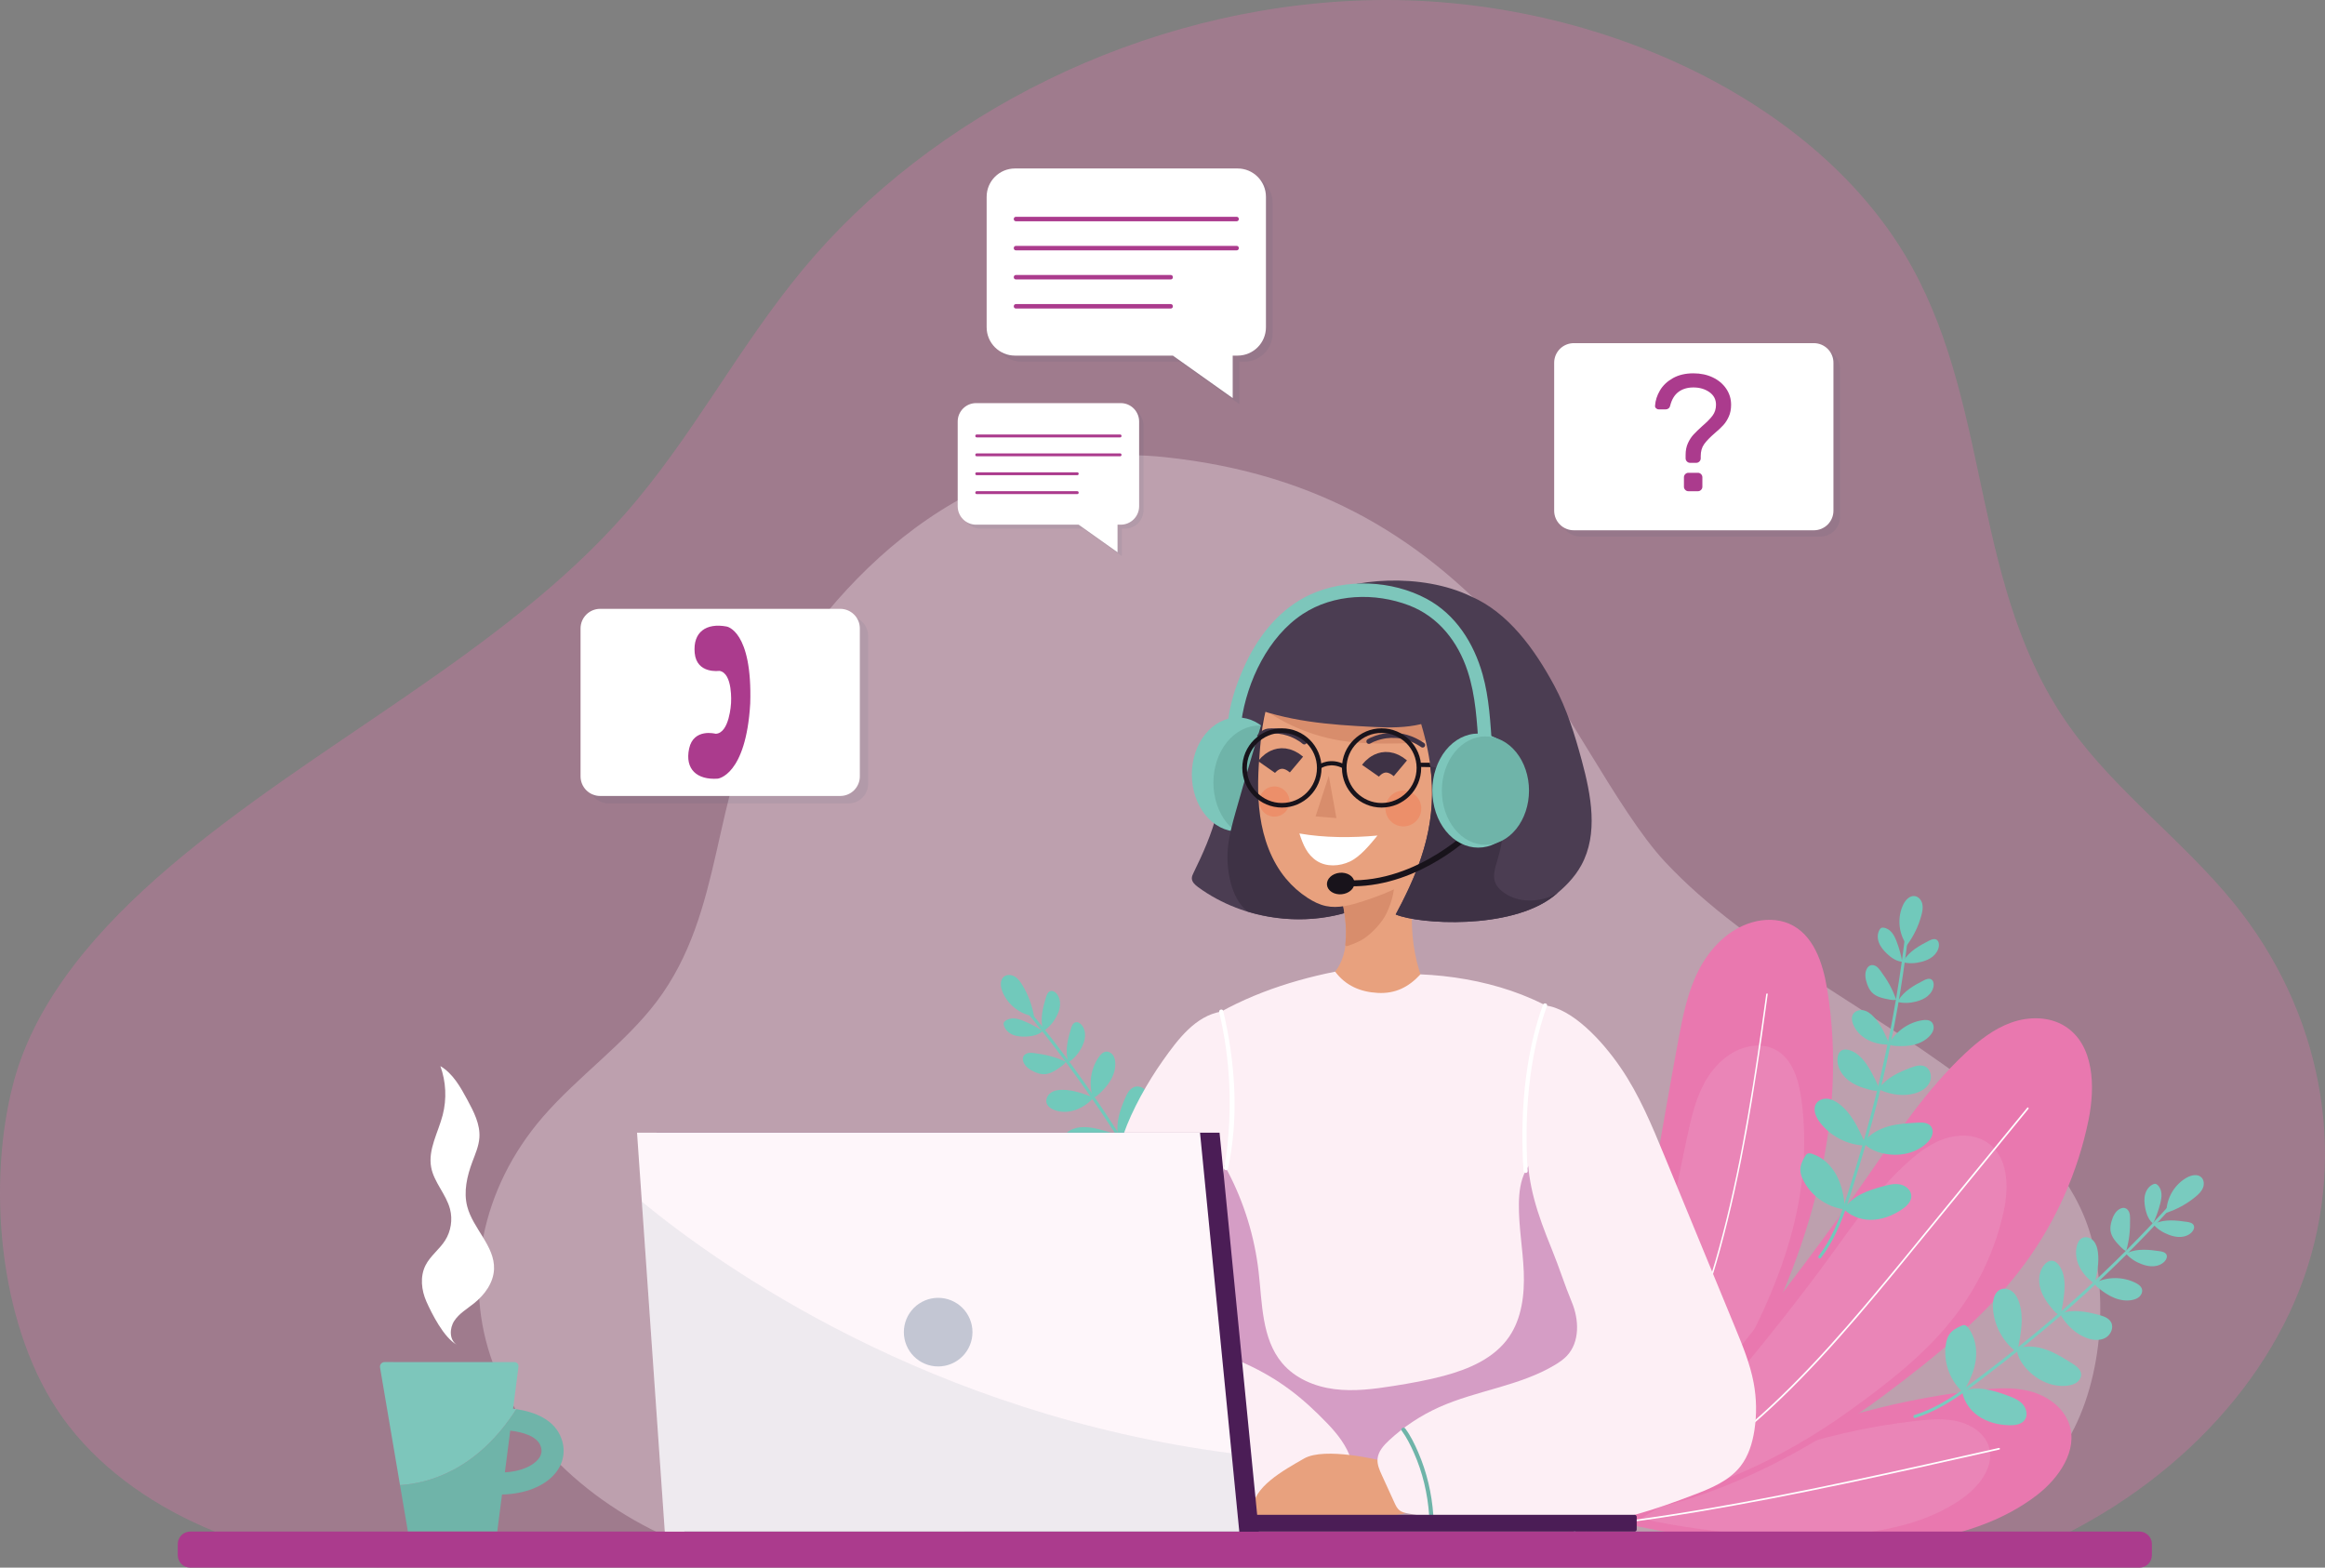 <?xml version="1.0" encoding="utf-8"?>
<!-- Generator: Adobe Illustrator 17.0.0, SVG Export Plug-In . SVG Version: 6.00 Build 0)  -->
<!DOCTYPE svg PUBLIC "-//W3C//DTD SVG 1.1//EN" "http://www.w3.org/Graphics/SVG/1.1/DTD/svg11.dtd">
<svg version="1.1" id="Layer_1" xmlns="http://www.w3.org/2000/svg" xmlns:xlink="http://www.w3.org/1999/xlink" x="0px" y="0px"
	 width="565.136px" height="381.039px" viewBox="0 0 565.136 381.039" enable-background="new 0 0 565.136 381.039"
	 xml:space="preserve">
<rect x="0" y="0" width="565.136" height="381.039" fill="#808080" stroke="none"/>
<g>
	<path opacity="0.31" fill="#E771AC" d="M92.83,381.039c-32.107-1.474-63.626-15.102-79.035-38.527
		C-0.454,320.848-3.103,287.289,3.272,263.18c5.353-20.242,20.644-37.758,38.085-52.589c35.234-29.966,80.635-51.701,110.415-85.499
		c16.549-18.784,27.564-40.554,43.478-59.713C226.194,28.125,277.435,1.691,331.92,0.073c54.484-1.619,110.267,23.814,132.905,64.98
		c19.475,35.411,14.398,78.329,38.375,111.781c11.021,15.377,27.452,27.592,39.557,42.396c21.54,26.344,28.048,60.781,17.262,91.335
		c-10.786,30.552-38.656,56.629-73.919,69.16"/>
	<path opacity="0.31" fill="#FEF3F8" d="M445.771,378.106c22.393-0.971,44.376-9.953,55.122-25.391
		c9.939-14.279,11.786-36.395,7.34-52.284c-3.733-13.341-14.398-24.885-26.562-34.66c-24.575-19.749-56.238-34.074-77.008-56.348
		c-11.544-12.379-25.354-40.974-36.454-53.601c-21.581-24.553-47.206-40.677-85.007-44.698
		c-48.737-5.185-81.09,31.598-96.878,58.727c-13.583,23.339-10.042,51.624-26.765,73.672c-7.686,10.134-19.147,18.184-27.588,27.941
		c-15.024,17.363-19.564,40.059-12.041,60.194c7.522,20.136,26.961,37.323,51.555,45.58"/>
	<path fill="#6FB4A9" d="M130.839,354.678c-1.294,1.596-4.175,2.991-8.12,3.204l1.307-10.149c3.226,0.392,6.568,1.417,7.397,3.785
		C131.825,352.663,131.635,353.697,130.839,354.678z M136.49,349.74c-1.663-4.741-6.588-6.56-10.993-7.228
		c-9.636,15.068-21.673,18.073-28.265,18.469l1.917,11.292h21.715l1.161-9.014c5.503-0.099,10.376-1.983,12.984-5.203
		C136.988,355.616,137.514,352.663,136.49,349.74z"/>
	<path fill="#7DC6BB" d="M125.497,342.513c-0.261-0.04-0.527-0.09-0.783-0.122l1.313-10.184c0.076-0.602-0.391-1.135-0.998-1.135
		H93.482c-0.695,0-1.222,0.624-1.107,1.31l4.857,28.6C103.824,360.586,115.862,357.581,125.497,342.513z"/>
	<path fill="#FFFFFF" d="M111.02,326.842c-3.137-1.667-6.13-7.677-7.365-10.455s-1.595-6.107-0.225-8.823
		c1.157-2.294,3.373-3.874,4.754-6.04c1.424-2.236,1.872-5.07,1.204-7.635c-0.939-3.615-3.906-6.496-4.586-10.17
		c-0.797-4.308,1.707-8.448,2.805-12.691c1.011-3.902,0.811-8.106-0.563-11.895c3.06,1.817,4.89,5.1,6.578,8.233
		c1.542,2.86,3.13,5.919,2.906,9.159c-0.14,2.04-0.991,3.949-1.706,5.862c-1.296,3.464-2.18,7.265-1.257,10.846
		c1.396,5.414,6.73,9.647,6.52,15.234c-0.124,3.311-2.269,6.249-4.855,8.318c-1.685,1.349-3.632,2.475-4.814,4.28
		C109.233,322.871,109.191,325.694,111.02,326.842"/>
	<path fill="#4B3D52" d="M303.861,163.08c-2.511,5.826-4.436,11.457-5.37,17.246c-0.934,5.788-1.257,11.688-2.696,17.371
		c-1.272,5.024-3.394,9.787-5.676,14.44c-0.207,0.424-0.421,0.868-0.42,1.34c0.003,0.922,0.798,1.623,1.542,2.168
		c11.313,8.271,27.003,10.139,39.942,4.755"/>
	<path fill="#7DC6BB" d="M300.849,174.391c0.732,0,1.457,0.089,2.175,0.266c0.718,0.178,1.415,0.441,2.092,0.789
		s1.319,0.775,1.928,1.281c0.609,0.506,1.172,1.081,1.69,1.724c0.518,0.644,0.98,1.344,1.387,2.101
		c0.407,0.757,0.75,1.556,1.03,2.397c0.28,0.841,0.492,1.708,0.635,2.601c0.143,0.893,0.214,1.794,0.214,2.705
		s-0.071,1.812-0.214,2.705c-0.143,0.893-0.354,1.76-0.635,2.601c-0.28,0.841-0.624,1.64-1.03,2.397s-0.869,1.457-1.387,2.101
		c-0.518,0.644-1.081,1.218-1.69,1.724c-0.609,0.506-1.251,0.933-1.928,1.281c-0.676,0.348-1.374,0.611-2.092,0.789
		c-0.718,0.177-1.443,0.266-2.175,0.266c-0.732,0-1.457-0.089-2.175-0.266c-0.718-0.178-1.415-0.441-2.092-0.789
		c-0.676-0.348-1.319-0.776-1.928-1.281c-0.609-0.506-1.172-1.081-1.69-1.724c-0.518-0.644-0.98-1.344-1.387-2.101
		c-0.407-0.757-0.75-1.556-1.03-2.397c-0.28-0.841-0.492-1.708-0.635-2.601s-0.214-1.794-0.214-2.705s0.071-1.812,0.214-2.705
		s0.354-1.76,0.635-2.601c0.28-0.841,0.624-1.64,1.03-2.397c0.407-0.757,0.869-1.457,1.387-2.101
		c0.518-0.644,1.081-1.218,1.69-1.724c0.609-0.506,1.251-0.933,1.928-1.281s1.374-0.611,2.092-0.789
		C299.392,174.479,300.117,174.391,300.849,174.391z"/>
	<path fill="#6FB4A9" d="M306.095,176.353c0.732,0,1.457,0.089,2.175,0.266c0.718,0.178,1.415,0.441,2.092,0.789
		s1.319,0.775,1.928,1.281c0.609,0.506,1.172,1.081,1.69,1.724c0.518,0.644,0.98,1.344,1.387,2.101
		c0.407,0.757,0.75,1.556,1.03,2.397c0.28,0.841,0.492,1.708,0.635,2.601c0.143,0.893,0.214,1.794,0.214,2.705
		s-0.071,1.812-0.214,2.705c-0.143,0.893-0.354,1.76-0.635,2.601c-0.28,0.841-0.624,1.64-1.03,2.397s-0.869,1.457-1.387,2.101
		c-0.518,0.644-1.081,1.218-1.69,1.724c-0.609,0.506-1.251,0.933-1.928,1.281c-0.676,0.348-1.374,0.611-2.092,0.789
		c-0.718,0.177-1.443,0.266-2.175,0.266c-0.732,0-1.457-0.089-2.175-0.266c-0.718-0.178-1.415-0.441-2.092-0.789
		c-0.676-0.348-1.319-0.776-1.928-1.281c-0.609-0.506-1.172-1.081-1.69-1.724c-0.518-0.644-0.98-1.344-1.387-2.101
		c-0.407-0.757-0.75-1.556-1.03-2.397c-0.28-0.841-0.492-1.708-0.635-2.601s-0.214-1.794-0.214-2.705s0.071-1.812,0.214-2.705
		s0.354-1.76,0.635-2.601c0.28-0.841,0.624-1.64,1.03-2.397c0.407-0.757,0.869-1.457,1.387-2.101
		c0.518-0.644,1.081-1.218,1.69-1.724c0.609-0.506,1.251-0.933,1.928-1.281s1.374-0.611,2.092-0.789
		C304.638,176.442,305.363,176.353,306.095,176.353z"/>
	<path fill="#3E3245" d="M331.183,220.445l-23.268-48.812c-2.574,8.576-5.149,17.153-7.581,25.772
		c-0.808,2.867-1.606,5.758-1.873,8.725c-0.232,2.596-0.054,5.228,0.528,7.769c0.567,2.475,1.553,4.918,3.288,6.77
		c0.313,0.334,0.673,0.616,1.022,0.909C312.386,224.335,322.405,224.097,331.183,220.445z"/>
	<path fill="#E8A17E" d="M326.293,218.765c1.051,5.925,1.922,12.65-1.756,17.414c-0.807,1.044-1.856,2.063-1.913,3.382
		c-0.077,1.728,1.574,2.998,3.122,3.772c5.98,2.992,13.215,3.366,19.472,1.008c0.519-0.195,1.052-0.424,1.401-0.855
		c0.787-0.973,0.282-2.404-0.202-3.56c-4.441-10.599-4.315-23.026,0.342-33.534"/>
	<path fill="#D88D6C" d="M325.766,217.039c1.027,4.163,1.703,8.167,1.249,12.431c-0.015,0.145-0.025,0.311,0.075,0.417
		c0.134,0.145,0.37,0.088,0.555,0.021c1.365-0.494,2.748-0.994,3.948-1.813c2.02-1.378,4.399-3.913,5.441-6.126
		c1.438-3.06,2.143-6.054,1.883-9.426"/>
	<path fill="#E8A17E" d="M312.064,163.885c-4.223,4.716-5.209,11.432-5.765,17.739c-0.491,5.556-0.79,11.175-0.003,16.697
		c0.788,5.523,2.728,10.989,6.3,15.273c1.506,1.806,3.284,3.383,5.259,4.661c1.36,0.88,2.831,1.625,4.415,1.966
		c3.012,0.646,6.124-0.217,9.053-1.167c6.676-2.164,13.549-5.089,17.669-10.769c5.369-7.403,8.92-26.877,10.314-35.915"/>
	<path fill="#D88D6C" d="M303.651,169.629c6.24,5.398,13.991,9.03,22.132,10.372c4.719,0.777,9.529,0.798,14.311,0.697
		c1.791-0.039,3.599-0.096,5.338-0.52c2.412-0.59,4.708-1.955,6.028-4.06c1.318-2.104,1.495-4.988,0.096-7.04"/>
	<path fill="#4B3D52" d="M357.528,144.951c-11.901-5.754-29.131-4.562-37.791,0.393s-12.247,9.393-16.768,19.719
		c-0.27,0.617-1.833,4.416-1.596,5.047c0.235,0.626,0.537,0.973,1.161,1.211c10.695,4.082,20.1,4.819,31.534,5.384
		c3.808,0.188,7.671,0.196,11.377-0.704c5.243,17.566,2.511,30.156-6.221,46.274c5.684,2.397,27.787,3.776,38.304-4.372
		c2.713-2.101,5.191-4.587,6.84-7.597c4.181-7.634,2.386-17.046,0.113-25.448c-1.692-6.254-3.61-12.501-6.683-18.205
		C373.079,157.894,366.665,148.895,357.528,144.951"/>
	<path fill="#FFFFFF" d="M315.844,202.589c0.868,2.682,1.866,5.156,4.24,6.676c2.354,1.507,5.501,1.332,8.031,0.146
		s4.939-4.157,6.71-6.32C328.68,203.665,321.921,203.659,315.844,202.589"/>
	<path fill="#3E3245" d="M365.187,216.706c-0.722-0.573-1.374-1.272-1.72-2.126c-0.673-1.661-0.088-3.533,0.428-5.25
		c0.875-2.907,1.546-5.917,1.441-8.95c-0.107-3.035-1.053-6.118-3.084-8.373c-2.942-3.266-7.565-4.302-11.876-5.166
		c-0.905-0.181-1.81-0.362-2.716-0.544c1.612,12.592-1.46,23.194-8.387,35.981c5.684,2.397,27.787,3.776,38.304-4.372
		c0.385-0.297,0.751-0.621,1.124-0.936c-0.645,0.364-1.29,0.733-1.986,1.003C372.944,219.442,368.357,219.221,365.187,216.706z"/>
	<path fill="#18131B" d="M326.418,186.746c-2.963-1.571-5.236-0.063-5.264-0.046l-0.571-0.841c0.113-0.075,2.811-1.866,6.311-0.01
		L326.418,186.746z"/>
	<polygon fill="#18131B" points="347.705,186.463 345.047,186.417 345.047,185.401 347.565,185.401 	"/>
	<polyline fill="#D88D6C" points="322.992,188.58 319.773,198.442 324.841,198.853 	"/>
	<path fill="#3E3245" d="M333.045,180.735c0.203-0.127,0.423-0.234,0.64-0.335c0.131-0.061,0.263-0.12,0.395-0.177l-0.145,0.063
		c0.331-0.14,0.669-0.264,1.011-0.374c0.424-0.135,0.854-0.247,1.289-0.336c0.281-0.057,0.563-0.104,0.847-0.143l-0.163,0.022
		c0.813-0.109,1.636-0.136,2.455-0.078c0.253,0.017,0.506,0.043,0.758,0.076l-0.163-0.021c0.83,0.113,1.646,0.312,2.435,0.59
		c0.243,0.086,0.482,0.179,0.72,0.28l-0.146-0.061c0.884,0.375,1.727,0.845,2.519,1.389c0.125,0.086,0.328,0.1,0.47,0.061
		c0.14-0.039,0.293-0.147,0.364-0.28c0.074-0.142,0.111-0.313,0.061-0.47c-0.051-0.157-0.143-0.271-0.281-0.364
		c-1.245-0.854-2.62-1.529-4.07-1.951c-1.183-0.342-2.426-0.513-3.658-0.498c-1.011,0.013-2.027,0.147-3.009,0.395
		c-0.724,0.181-1.429,0.431-2.112,0.735c-0.28,0.125-0.562,0.257-0.823,0.419l-0.011,0.006c-0.132,0.083-0.238,0.213-0.279,0.364
		c-0.04,0.146-0.022,0.341,0.061,0.47c0.083,0.131,0.209,0.245,0.364,0.281C332.732,180.832,332.905,180.822,333.045,180.735z"/>
	<path fill="#3E3245" d="M316.642,180.808c-0.178-0.163-0.374-0.307-0.569-0.446c-0.117-0.085-0.236-0.167-0.357-0.246l0.132,0.088
		c-0.3-0.198-0.609-0.381-0.926-0.551c-0.392-0.21-0.794-0.399-1.207-0.566c-0.264-0.107-0.534-0.206-0.805-0.295l0.156,0.05
		c-0.78-0.254-1.585-0.431-2.4-0.524c-0.253-0.028-0.506-0.049-0.761-0.061l0.164,0.008c-0.836-0.04-1.675,0.007-2.501,0.138
		c-0.255,0.039-0.506,0.088-0.758,0.143l0.154-0.035c-0.939,0.208,0.31,0.844-1.411,0.393c-0.16-0.042,1.122-1.66,2.625-1.809
		c1.226-0.122,2.479-0.063,3.688,0.177c0.991,0.196,1.968,0.515,2.887,0.934c0.68,0.311,1.327,0.685,1.943,1.108
		c0.253,0.174,0.506,0.356,0.734,0.562l0.01,0.008c0.115,0.106,0.195,0.252,0.208,0.409c0.013,0.152-0.04,0.339-0.146,0.45
		c-0.106,0.114-0.25,0.203-0.409,0.21C316.931,180.961,316.764,180.92,316.642,180.808z"/>
	<path fill="none" stroke="#3E3245" stroke-width="5" stroke-miterlimit="10" d="M333.129,187.346c0,0,2.945-4.226,7.26-0.601"/>
	<path fill="none" stroke="#3E3245" stroke-width="5" stroke-miterlimit="10" d="M307.871,186.435c0,0,2.945-4.226,7.261-0.601"/>
	<path opacity="0.451" fill="#F17B53" d="M341.115,192.165c0.286,0,0.569,0.028,0.85,0.084c0.281,0.056,0.553,0.138,0.817,0.248
		c0.264,0.11,0.515,0.244,0.753,0.403c0.238,0.159,0.458,0.34,0.66,0.542s0.383,0.422,0.542,0.66
		c0.159,0.238,0.293,0.489,0.403,0.753c0.109,0.264,0.192,0.537,0.248,0.817c0.056,0.281,0.084,0.564,0.084,0.85
		c0,0.286-0.028,0.569-0.084,0.85c-0.056,0.281-0.138,0.553-0.248,0.817c-0.109,0.264-0.244,0.515-0.403,0.753
		s-0.34,0.458-0.542,0.66c-0.202,0.202-0.422,0.383-0.66,0.542c-0.238,0.159-0.489,0.293-0.753,0.403s-0.537,0.192-0.817,0.248
		c-0.281,0.056-0.564,0.084-0.85,0.084c-0.286,0-0.569-0.028-0.85-0.084c-0.281-0.056-0.553-0.138-0.817-0.248
		c-0.264-0.109-0.515-0.244-0.753-0.403c-0.238-0.159-0.458-0.339-0.66-0.542c-0.202-0.202-0.383-0.422-0.542-0.66
		s-0.293-0.489-0.403-0.753c-0.109-0.264-0.192-0.537-0.248-0.817c-0.056-0.281-0.084-0.564-0.084-0.85
		c0-0.286,0.028-0.569,0.084-0.85s0.138-0.553,0.248-0.817c0.109-0.264,0.244-0.515,0.403-0.753c0.159-0.238,0.34-0.458,0.542-0.66
		s0.422-0.383,0.66-0.542c0.238-0.159,0.489-0.293,0.753-0.403c0.264-0.109,0.537-0.192,0.817-0.248
		C340.545,192.193,340.829,192.165,341.115,192.165z"/>
	<path opacity="0.451" fill="#F17B53" d="M309.767,191.156c0.487,0,0.955,0.093,1.405,0.28c0.45,0.186,0.847,0.452,1.191,0.796
		c0.344,0.344,0.61,0.741,0.796,1.191c0.186,0.45,0.28,0.918,0.28,1.405s-0.093,0.955-0.28,1.405
		c-0.186,0.45-0.452,0.847-0.796,1.191c-0.344,0.344-0.741,0.61-1.191,0.796c-0.45,0.186-0.918,0.28-1.405,0.28
		s-0.955-0.093-1.405-0.28c-0.45-0.186-0.847-0.452-1.191-0.796c-0.344-0.344-0.61-0.741-0.796-1.191
		c-0.186-0.45-0.279-0.918-0.279-1.405s0.093-0.955,0.279-1.405c0.186-0.45,0.452-0.847,0.796-1.191
		c0.344-0.344,0.741-0.61,1.191-0.796C308.812,191.249,309.28,191.156,309.767,191.156z"/>
	<path fill="#18131B" d="M311.595,178.144c-4.697,0-8.519,3.822-8.519,8.518c0,4.697,3.822,8.519,8.519,8.519
		c4.696,0,8.518-3.823,8.518-8.519C320.113,181.966,316.29,178.144,311.595,178.144z M311.595,196.291
		c-5.31,0-9.629-4.319-9.629-9.629c0-5.309,4.319-9.629,9.629-9.629s9.629,4.32,9.629,9.629
		C321.224,191.972,316.905,196.291,311.595,196.291z"/>
	<path fill="#18131B" d="M335.817,178.144c-4.696,0-8.518,3.822-8.518,8.518c0,4.697,3.822,8.519,8.518,8.519
		c4.697,0,8.519-3.823,8.519-8.519C344.336,181.966,340.513,178.144,335.817,178.144z M335.817,196.291
		c-5.309,0-9.628-4.319-9.628-9.629c0-5.309,4.319-9.629,9.628-9.629c5.31,0,9.629,4.32,9.629,9.629
		C345.445,191.972,341.127,196.291,335.817,196.291z"/>
	<path fill="#18131B" d="M325.629,212.144c0.442-0.043,0.874-0.018,1.296,0.075c0.421,0.093,0.8,0.246,1.137,0.461
		c0.336,0.214,0.605,0.473,0.805,0.776c0.2,0.303,0.317,0.628,0.35,0.974c0.033,0.346-0.019,0.687-0.158,1.023
		c-0.138,0.336-0.352,0.641-0.641,0.916c-0.289,0.275-0.632,0.498-1.028,0.67c-0.396,0.172-0.815,0.279-1.257,0.322
		c-0.442,0.043-0.874,0.018-1.296-0.075c-0.421-0.093-0.8-0.247-1.137-0.461c-0.336-0.214-0.605-0.473-0.805-0.776
		c-0.2-0.303-0.317-0.628-0.35-0.974c-0.033-0.346,0.019-0.687,0.158-1.023c0.138-0.336,0.352-0.641,0.641-0.916
		s0.632-0.498,1.028-0.67S325.187,212.187,325.629,212.144z"/>
	<path fill="#18131B" d="M331.945,215.271c-1.477,0.143-2.988,0.192-4.531,0.131l0.056-1.445
		c17.456,0.697,30.881-13.404,31.013-13.547l1.055,0.989C359.411,201.535,347.794,213.741,331.945,215.271z"/>
	<path fill="#7DC6BB" d="M301.732,175.342c1.396-9.783,6.523-20.558,14.921-26.089c7.522-4.954,17.585-5.268,25.875-2.09
		c7.141,2.739,11.87,8.845,14.201,15.961c1.986,6.061,2.253,12.289,2.714,18.586c0.152,2.077,3.408,2.094,3.255,0
		c-0.439-5.994-0.684-11.965-2.325-17.792c-2.137-7.585-6.511-14.551-13.6-18.362c-8.436-4.536-19.615-5.018-28.329-1.021
		c-7.086,3.251-12.265,9.586-15.554,16.512c-1.994,4.198-3.637,8.804-4.297,13.429C298.302,176.526,301.438,177.412,301.732,175.342
		z"/>
	<path fill="#7DC6BB" d="M359.306,178.301c0.732,0,1.457,0.089,2.175,0.266c0.718,0.178,1.415,0.441,2.092,0.789
		s1.319,0.775,1.928,1.281c0.609,0.506,1.172,1.081,1.69,1.724c0.518,0.644,0.98,1.344,1.387,2.101
		c0.407,0.757,0.75,1.556,1.03,2.397c0.28,0.841,0.492,1.708,0.635,2.601c0.143,0.893,0.214,1.794,0.214,2.705
		s-0.071,1.812-0.214,2.705c-0.143,0.893-0.354,1.76-0.635,2.601c-0.28,0.841-0.624,1.64-1.03,2.397s-0.869,1.457-1.387,2.101
		c-0.518,0.644-1.081,1.218-1.69,1.724c-0.609,0.506-1.251,0.933-1.928,1.281c-0.676,0.348-1.374,0.611-2.092,0.789
		c-0.718,0.177-1.443,0.266-2.175,0.266c-0.732,0-1.457-0.089-2.175-0.266c-0.718-0.178-1.415-0.441-2.092-0.789
		c-0.676-0.348-1.319-0.776-1.928-1.281c-0.609-0.506-1.172-1.081-1.69-1.724c-0.518-0.644-0.98-1.344-1.387-2.101
		c-0.407-0.757-0.75-1.556-1.03-2.397c-0.28-0.841-0.492-1.708-0.635-2.601s-0.214-1.794-0.214-2.705s0.071-1.812,0.214-2.705
		s0.354-1.76,0.635-2.601c0.28-0.841,0.624-1.64,1.03-2.397c0.407-0.757,0.869-1.457,1.387-2.101
		c0.518-0.644,1.081-1.218,1.69-1.724c0.609-0.506,1.251-0.933,1.928-1.281s1.374-0.611,2.092-0.789
		C357.849,178.39,358.574,178.301,359.306,178.301z"/>
	<path fill="#6FB4A9" d="M361.062,178.995c0.696,0,1.384,0.084,2.067,0.253c0.682,0.169,1.345,0.419,1.987,0.75
		s1.253,0.737,1.831,1.217c0.578,0.48,1.113,1.026,1.605,1.638s0.931,1.277,1.317,1.996c0.386,0.719,0.713,1.478,0.979,2.277
		c0.266,0.799,0.467,1.623,0.603,2.471c0.136,0.848,0.203,1.705,0.203,2.57s-0.068,1.721-0.203,2.57
		c-0.136,0.848-0.337,1.672-0.603,2.471c-0.266,0.799-0.593,1.558-0.979,2.277c-0.386,0.719-0.826,1.384-1.317,1.996
		s-1.027,1.157-1.605,1.638c-0.578,0.48-1.189,0.886-1.831,1.217s-1.305,0.581-1.987,0.75c-0.682,0.169-1.371,0.253-2.067,0.253
		s-1.384-0.084-2.067-0.253c-0.682-0.169-1.344-0.419-1.987-0.75c-0.643-0.331-1.253-0.737-1.831-1.217s-1.113-1.026-1.605-1.638
		s-0.931-1.277-1.317-1.996c-0.386-0.719-0.713-1.478-0.979-2.277c-0.266-0.799-0.467-1.623-0.603-2.471
		c-0.136-0.848-0.203-1.705-0.203-2.57s0.068-1.721,0.203-2.57c0.136-0.848,0.337-1.672,0.603-2.471
		c0.266-0.799,0.593-1.558,0.979-2.277c0.386-0.719,0.826-1.384,1.317-1.996s1.027-1.157,1.605-1.638s1.189-0.886,1.831-1.217
		c0.643-0.331,1.305-0.581,1.987-0.75C359.678,179.079,360.366,178.995,361.062,178.995z"/>
	<path opacity="0.071" fill="#27486E" d="M379.366,125.658V89.697c0-0.313,0.03-0.622,0.091-0.929s0.151-0.604,0.271-0.893
		c0.12-0.289,0.266-0.563,0.44-0.823c0.174-0.26,0.371-0.5,0.592-0.722s0.462-0.418,0.722-0.592s0.534-0.32,0.823-0.44
		c0.289-0.12,0.587-0.21,0.893-0.271c0.307-0.061,0.616-0.092,0.929-0.092h58.363c0.313,0,0.622,0.031,0.929,0.092
		c0.307,0.061,0.604,0.151,0.893,0.271c0.289,0.12,0.563,0.266,0.823,0.44c0.26,0.174,0.5,0.371,0.722,0.592
		s0.418,0.462,0.592,0.722c0.174,0.26,0.32,0.534,0.44,0.823c0.12,0.289,0.21,0.587,0.271,0.893
		c0.061,0.307,0.091,0.616,0.091,0.929v35.961c0,0.313-0.031,0.622-0.091,0.929c-0.061,0.307-0.151,0.604-0.271,0.893
		s-0.266,0.563-0.44,0.823s-0.371,0.5-0.592,0.722c-0.221,0.221-0.462,0.418-0.722,0.592c-0.26,0.174-0.534,0.32-0.823,0.44
		c-0.289,0.12-0.587,0.21-0.893,0.271c-0.307,0.061-0.616,0.091-0.929,0.091h-58.363c-0.313,0-0.622-0.03-0.929-0.091
		c-0.307-0.061-0.604-0.151-0.893-0.271c-0.289-0.12-0.563-0.266-0.823-0.44c-0.26-0.174-0.5-0.371-0.722-0.592
		c-0.221-0.221-0.418-0.462-0.592-0.722s-0.32-0.534-0.44-0.823s-0.21-0.587-0.271-0.893S379.366,125.971,379.366,125.658z"/>
	<path fill="#FFFFFF" d="M377.771,124.13V88.17c0-0.313,0.03-0.622,0.091-0.929s0.151-0.604,0.271-0.893
		c0.12-0.289,0.266-0.563,0.44-0.823c0.174-0.26,0.371-0.5,0.592-0.722s0.462-0.418,0.722-0.592s0.534-0.32,0.823-0.44
		c0.289-0.12,0.587-0.21,0.893-0.271c0.307-0.061,0.616-0.092,0.929-0.092h58.363c0.313,0,0.622,0.031,0.929,0.092
		c0.307,0.061,0.604,0.151,0.893,0.271c0.289,0.12,0.563,0.266,0.823,0.44c0.26,0.174,0.5,0.371,0.722,0.592
		s0.418,0.462,0.592,0.722c0.174,0.26,0.32,0.534,0.44,0.823c0.12,0.289,0.21,0.587,0.271,0.893
		c0.061,0.307,0.091,0.616,0.091,0.929v35.961c0,0.313-0.031,0.622-0.091,0.929c-0.061,0.307-0.151,0.604-0.271,0.893
		s-0.266,0.563-0.44,0.823s-0.371,0.5-0.592,0.722c-0.221,0.221-0.462,0.418-0.722,0.592c-0.26,0.174-0.534,0.32-0.823,0.44
		c-0.289,0.12-0.587,0.21-0.893,0.271c-0.307,0.061-0.616,0.091-0.929,0.091h-58.363c-0.313,0-0.622-0.03-0.929-0.091
		c-0.307-0.061-0.604-0.151-0.893-0.271c-0.289-0.12-0.563-0.266-0.823-0.44c-0.26-0.174-0.5-0.371-0.722-0.592
		c-0.221-0.221-0.418-0.462-0.592-0.722s-0.32-0.534-0.44-0.823s-0.21-0.587-0.271-0.893S377.771,124.443,377.771,124.13z"/>
	<path fill="#AB3B8D" d="M413.474,119.076c-0.217,0.215-0.473,0.323-0.768,0.323h-2.3c-0.297,0-0.553-0.107-0.767-0.323
		c-0.216-0.214-0.324-0.47-0.324-0.766v-2.301c0-0.296,0.108-0.551,0.324-0.767c0.214-0.214,0.47-0.323,0.767-0.323h2.3
		c0.295,0,0.551,0.109,0.768,0.323c0.214,0.217,0.321,0.471,0.321,0.767v2.301C413.795,118.606,413.688,118.862,413.474,119.076z
		 M416.319,91.733c1.385,0.661,2.475,1.574,3.269,2.745c0.794,1.171,1.19,2.469,1.19,3.895c0,1.076-0.182,2.025-0.545,2.845
		c-0.364,0.822-0.808,1.52-1.332,2.1c-0.524,0.578-1.217,1.23-2.079,1.956c-1.157,0.996-2.016,1.884-2.583,2.664
		c-0.565,0.78-0.845,1.749-0.845,2.906v0.565c0,0.296-0.108,0.552-0.324,0.767c-0.217,0.216-0.471,0.323-0.768,0.323h-1.492
		c-0.297,0-0.552-0.107-0.767-0.323c-0.214-0.215-0.323-0.471-0.323-0.767v-0.847c0-1.076,0.188-2.024,0.566-2.845
		c0.375-0.822,0.826-1.514,1.351-2.08c0.524-0.565,1.231-1.25,2.118-2.058c1.13-0.968,1.972-1.821,2.522-2.563
		c0.552-0.74,0.829-1.621,0.829-2.643c0-1.292-0.538-2.314-1.616-3.067c-1.076-0.752-2.368-1.13-3.872-1.13
		c-1.454,0-2.664,0.364-3.635,1.09c-0.968,0.726-1.641,1.844-2.016,3.35c-0.054,0.27-0.182,0.484-0.384,0.646
		c-0.202,0.161-0.424,0.242-0.666,0.242h-1.735c-0.243,0-0.458-0.088-0.647-0.263c-0.189-0.175-0.268-0.384-0.24-0.626
		c0.079-1.264,0.477-2.501,1.19-3.713c0.713-1.211,1.762-2.207,3.148-2.987c1.385-0.78,3.047-1.171,4.985-1.171
		C413.365,90.744,414.932,91.074,416.319,91.733z"/>
	<path opacity="0.071" fill="#27486E" d="M302.448,42.427H248.34c-3.804,0-6.89,3.084-6.89,6.89v31.705
		c0,3.806,3.085,6.89,6.89,6.89h38.378l14.54,10.32v-10.32h1.19c3.804,0,6.89-3.084,6.89-6.89V49.317
		C309.338,45.511,306.252,42.427,302.448,42.427z"/>
	<path fill="#FFFFFF" d="M300.822,40.951h-54.108c-3.806,0-6.89,3.084-6.89,6.89v31.705c0,3.806,3.084,6.89,6.89,6.89h38.378
		l14.54,10.32v-10.32h1.19c3.804,0,6.89-3.084,6.89-6.89V47.841C307.712,44.035,304.627,40.951,300.822,40.951z"/>
	<path fill="#AB3B8D" d="M300.597,52.695h-18.129h-28.895h-6.634c-0.698,0-0.699,1.085,0,1.085h18.129h28.895h6.634
		C301.295,53.779,301.296,52.695,300.597,52.695z"/>
	<path fill="#AB3B8D" d="M300.597,59.767h-18.129h-28.895h-6.634c-0.698,0-0.699,1.085,0,1.085h18.129h28.895h6.634
		C301.295,60.851,301.296,59.767,300.597,59.767z"/>
	<path fill="#AB3B8D" d="M284.568,66.837h-12.693h-20.256h-4.679c-0.698,0-0.699,1.086,0,1.086h12.693h20.256h4.679
		C285.266,67.923,285.267,66.837,284.568,66.837z"/>
	<path fill="#AB3B8D" d="M284.568,73.909h-12.693h-20.256h-4.679c-0.698,0-0.699,1.086,0,1.086h12.693h20.256h4.679
		C285.266,74.994,285.267,73.909,284.568,73.909z"/>
	<path opacity="0.071" fill="#27486E" d="M273.468,98.941h-35.151c-2.471,0-4.475,2.004-4.475,4.476v20.597
		c0,2.472,2.004,4.476,4.475,4.476h24.932l9.445,6.705v-6.705h0.773c2.472,0,4.476-2.004,4.476-4.476v-20.597
		C277.944,100.945,275.94,98.941,273.468,98.941z"/>
	<path fill="#FFFFFF" d="M272.413,97.982h-35.151c-2.472,0-4.476,2.005-4.476,4.476v20.597c0,2.472,2.004,4.476,4.476,4.476h24.932
		l9.445,6.705v-6.705h0.773c2.471,0,4.474-2.004,4.474-4.476v-20.597C276.887,99.987,274.883,97.982,272.413,97.982z"/>
	<path fill="#AB3B8D" d="M272.265,105.611h-11.776h-18.773h-4.309c-0.453,0-0.455,0.705,0,0.705h11.777h18.771h4.309
		C272.72,106.316,272.72,105.611,272.265,105.611z"/>
	<path fill="#AB3B8D" d="M272.265,110.205h-11.776h-18.773h-4.309c-0.453,0-0.455,0.705,0,0.705h11.777h18.771h4.309
		C272.72,110.91,272.72,110.205,272.265,110.205z"/>
	<path fill="#AB3B8D" d="M261.853,114.799h-8.247h-13.158h-3.041c-0.453,0-0.455,0.705,0,0.705h8.247h13.158h3.041
		C262.307,115.504,262.307,114.799,261.853,114.799z"/>
	<path fill="#AB3B8D" d="M261.853,119.393h-8.247h-13.158h-3.041c-0.453,0-0.455,0.705,0,0.705h8.247h13.158h3.041
		C262.307,120.098,262.307,119.393,261.853,119.393z"/>
	<path opacity="0.071" fill="#27486E" d="M143.13,190.515v-35.961c0-0.313,0.03-0.622,0.091-0.929
		c0.061-0.307,0.151-0.604,0.271-0.893c0.12-0.289,0.266-0.563,0.44-0.823s0.371-0.5,0.592-0.722s0.462-0.418,0.722-0.592
		c0.26-0.174,0.534-0.32,0.823-0.44c0.289-0.12,0.587-0.21,0.893-0.271c0.307-0.061,0.616-0.092,0.929-0.092h58.363
		c0.313,0,0.622,0.031,0.929,0.092c0.307,0.061,0.604,0.151,0.893,0.271c0.289,0.12,0.563,0.266,0.823,0.44
		c0.26,0.174,0.5,0.371,0.722,0.592s0.418,0.462,0.592,0.722s0.32,0.534,0.44,0.823s0.21,0.587,0.271,0.893
		c0.061,0.307,0.091,0.616,0.091,0.929v35.961c0,0.313-0.031,0.622-0.091,0.929c-0.061,0.307-0.151,0.604-0.271,0.893
		s-0.266,0.563-0.44,0.823s-0.371,0.5-0.592,0.722c-0.221,0.221-0.462,0.418-0.722,0.592c-0.26,0.174-0.534,0.32-0.823,0.44
		c-0.289,0.12-0.587,0.21-0.893,0.271c-0.307,0.061-0.616,0.091-0.929,0.091h-58.363c-0.313,0-0.622-0.03-0.929-0.091
		c-0.307-0.061-0.604-0.151-0.893-0.271c-0.289-0.12-0.563-0.266-0.823-0.44c-0.26-0.174-0.5-0.371-0.722-0.592
		c-0.221-0.221-0.418-0.462-0.592-0.722s-0.32-0.534-0.44-0.823c-0.12-0.289-0.21-0.587-0.271-0.893
		C143.16,191.137,143.13,190.828,143.13,190.515z"/>
	<path fill="#FFFFFF" d="M141.115,188.71v-35.961c0-0.313,0.03-0.622,0.091-0.929c0.061-0.307,0.151-0.604,0.271-0.893
		c0.12-0.289,0.266-0.563,0.44-0.823s0.371-0.5,0.592-0.722s0.462-0.418,0.722-0.592c0.26-0.174,0.534-0.32,0.823-0.44
		c0.289-0.12,0.587-0.21,0.893-0.271c0.307-0.061,0.616-0.092,0.929-0.092h58.363c0.313,0,0.622,0.031,0.929,0.092
		c0.307,0.061,0.604,0.151,0.893,0.271c0.289,0.12,0.563,0.266,0.823,0.44c0.26,0.174,0.5,0.371,0.722,0.592
		s0.418,0.462,0.592,0.722s0.32,0.534,0.44,0.823s0.21,0.587,0.271,0.893c0.061,0.307,0.091,0.616,0.091,0.929v35.961
		c0,0.313-0.031,0.622-0.091,0.929c-0.061,0.307-0.151,0.604-0.271,0.893s-0.266,0.563-0.44,0.823s-0.371,0.5-0.592,0.722
		c-0.221,0.221-0.462,0.418-0.722,0.592c-0.26,0.174-0.534,0.32-0.823,0.44c-0.289,0.12-0.587,0.21-0.893,0.271
		c-0.307,0.061-0.616,0.091-0.929,0.091h-58.363c-0.313,0-0.622-0.03-0.929-0.091c-0.307-0.061-0.604-0.151-0.893-0.271
		c-0.289-0.12-0.563-0.266-0.823-0.44c-0.26-0.174-0.5-0.371-0.722-0.592c-0.221-0.221-0.418-0.462-0.592-0.722
		s-0.32-0.534-0.44-0.823c-0.12-0.289-0.21-0.587-0.271-0.893C141.146,189.332,141.115,189.023,141.115,188.71z"/>
	<path fill="#AB3B8D" d="M168.862,158.729c0.484,5.149,5.98,4.335,5.98,4.335c3.357,0.491,2.855,7.838,2.855,7.838
		s-0.357,7.356-3.749,7.453c0,0-5.364-1.449-6.443,3.608c-1.08,5.057,1.969,7.646,6.94,7.304c0,0,6.887-0.669,7.913-18.252
		c0.567-17.822-5.752-18.731-5.752-18.731C171.708,151.367,168.379,153.582,168.862,158.729z"/>
	<path fill="#E978AF" d="M387.876,371.878c16.277-7.963,27.539-23.14,36.23-38.742c15.765-28.304,25.274-61.059,19.998-92.855
		c-1.035-6.236-3.298-13.209-9.226-15.762c-2.802-1.206-6.057-1.182-8.992-0.332c-5.8,1.677-10.288,6.36-12.991,11.637
		c-2.703,5.277-3.86,11.157-4.94,16.961c-7.659,41.112-13.069,82.959-27.74,122.218"/>
	<path opacity="0.11" fill="#FDEFF5" d="M385.051,372.545c12.592-5.854,27.008-23.805,34.005-35.79
		c12.693-21.743,22.105-44.317,18.85-69.254c-0.638-4.892-2.194-10.385-6.649-12.511c-2.105-1.004-4.586-1.057-6.844-0.46
		c-4.459,1.179-7.991,4.736-10.177,8.795c-2.187,4.059-3.209,8.624-4.173,13.129c-6.826,31.922-11.954,64.47-24.077,94.789"/>
	<path fill="#FFFFFF" d="M429.313,241.642c-1.346,9.839-2.75,19.671-4.447,29.458c-1.684,9.705-3.654,19.369-6.136,28.912
		c-2.29,8.81-5.028,17.482-8.521,25.913c-3.453,8.333-7.517,16.428-12.139,24.204c-4.523,7.609-9.587,14.928-15.278,21.754
		c-0.691,0.829-1.392,1.65-2.101,2.465c-0.152,0.172,0.104,0.423,0.256,0.249c5.8-6.653,10.976-13.814,15.609-21.282
		c4.786-7.713,9.005-15.765,12.625-24.059c3.624-8.301,6.542-16.836,8.935-25.547c2.636-9.591,4.725-19.318,6.494-29.094
		c1.77-9.792,3.222-19.635,4.586-29.486c0.161-1.161,0.321-2.323,0.48-3.486C429.706,241.418,429.344,241.42,429.313,241.642z"/>
	<path fill="#E978AF" d="M394.226,370.112c11.286,2.777,26.883,4.942,37.946,5.584c20.839,1.208,46.377,0.452,62.925-12.272
		c5.367-4.127,10.053-10.887,7.859-17.292c-1.395-4.069-5.334-6.859-9.491-7.956c-4.159-1.097-8.548-0.756-12.821-0.266
		C449.803,341.455,419.866,352.61,394.226,370.112"/>
	<path opacity="0.11" fill="#FDEFF5" d="M398.922,369.105c8.754,2.021,20.855,3.587,29.442,4.043
		c16.171,0.857,35.992,0.263,48.854-9.102c4.171-3.038,7.817-8.008,6.124-12.707c-1.075-2.984-4.128-5.026-7.354-5.826
		c-3.226-0.799-6.632-0.544-9.95-0.177C442.097,347.984,418.846,356.218,398.922,369.105"/>
	<path fill="#FFFFFF" d="M485.86,351.948c-5.793,1.308-11.587,2.618-17.384,3.91c-5.925,1.319-11.854,2.621-17.792,3.884
		c-5.982,1.272-11.972,2.505-17.974,3.679c-5.964,1.165-11.94,2.272-17.931,3.295c-5.909,1.009-11.834,1.935-17.774,2.749
		c-0.717,0.099-1.436,0.195-2.155,0.291c-0.257,0.033-0.246,0.441,0.014,0.406c5.912-0.781,11.811-1.68,17.693-2.661
		c5.972-0.997,11.93-2.082,17.877-3.227c6.005-1.157,11.998-2.376,17.981-3.637c5.979-1.261,11.95-2.563,17.915-3.885
		c5.845-1.297,11.688-2.615,17.529-3.935l2.122-0.48C486.237,352.279,486.114,351.891,485.86,351.948z"/>
	<path fill="#E978AF" d="M389.242,368.414c23.654-1.236,50.042-15.276,68.992-29.487c12.472-9.354,24.792-19.279,34.004-31.858
		c7.543-10.302,12.837-22.243,15.405-34.75c1.682-8.2,1.392-18.385-5.68-22.861c-3.818-2.418-8.806-2.425-13.065-0.912
		c-4.257,1.513-7.898,4.38-11.199,7.467c-9.409,8.802-16.623,19.637-23.952,30.234C434.659,313.839,410.963,342.845,389.242,368.414
		"/>
	<path opacity="0.11" fill="#FDEFF5" d="M395.623,365.079c18.271-0.911,38.651-11.25,53.286-21.716
		c9.633-6.888,19.149-14.198,26.263-23.461c5.827-7.586,9.915-16.381,11.898-25.591c1.3-6.039,1.076-13.539-4.387-16.837
		c-2.949-1.78-6.801-1.785-10.09-0.67c-3.288,1.114-6.1,3.225-8.649,5.498c-7.268,6.482-12.839,14.462-18.5,22.267
		C430.702,324.887,412.401,346.248,395.623,365.079"/>
	<path fill="#FFFFFF" d="M492.764,269.246l-20.793,25.408c-6.151,7.517-12.257,15.075-18.536,22.485
		c-5.781,6.823-11.733,13.511-18.069,19.826c-6.272,6.251-12.928,12.144-20.128,17.311c-7.146,5.128-14.835,9.533-23.015,12.792
		c-1.005,0.401-2.017,0.783-3.035,1.15c-0.245,0.088-0.139,0.481,0.108,0.392c8.254-2.973,16.05-7.09,23.308-12.004
		c7.304-4.945,14.063-10.659,20.412-16.77c6.479-6.238,12.542-12.895,18.403-19.713c6.183-7.193,12.152-14.566,18.159-21.907
		l20.858-25.487l2.615-3.197C493.216,269.333,492.93,269.044,492.764,269.246z"/>
	<path fill="#79CBBF" d="M465.547,344.646c4.758-1.467,9.005-4.142,12.997-7.061c2.114-1.545,4.178-3.155,6.252-4.752
		c2.268-1.746,4.529-3.503,6.765-5.291c4.251-3.401,8.411-6.912,12.478-10.53c4.082-3.632,8.07-7.371,11.957-11.21
		c3.888-3.84,7.674-7.782,11.354-11.82c0.445-0.489,0.89-0.98,1.333-1.472c0.314-0.35-0.2-0.872-0.516-0.52
		c-3.628,4.03-7.358,7.967-11.19,11.803c-3.832,3.836-7.763,7.574-11.788,11.207c-4.025,3.633-8.145,7.161-12.354,10.58
		c-4.299,3.491-8.683,6.887-13.106,10.22c-3.927,2.959-8.038,5.819-12.67,7.558c-0.562,0.211-1.13,0.405-1.705,0.581
		C464.903,344.078,465.095,344.785,465.547,344.646z"/>
	<path fill="#79CBBF" d="M526.625,293.883c0.274-3.135,2.154-6.1,4.899-7.638c1.104-0.617,2.614-0.959,3.537-0.096
		c0.68,0.635,0.755,1.733,0.402,2.595c-0.352,0.861-1.05,1.531-1.766,2.126c-2.122,1.763-4.589,3.112-7.219,3.948"/>
	<path fill="#79CBBF" d="M523.632,297.611c-1.318-0.857-1.909-2.479-2.198-4.025c-0.204-1.087-0.3-2.222-0.017-3.293
		c0.284-1.071,1-2.072,2.033-2.469c0.157-0.06,0.325-0.107,0.492-0.079c0.161,0.026,0.303,0.121,0.43,0.227
		c0.623,0.52,0.943,1.339,1.01,2.148c0.067,0.811-0.093,1.621-0.291,2.41c-0.452,1.805-1.1,3.56-1.929,5.224"/>
	<path fill="#79CBBF" d="M516.824,304.078c-0.546-0.181-0.969-0.608-1.371-1.019c-1.091-1.121-2.24-2.354-2.451-3.906
		c-0.106-0.783,0.042-1.58,0.26-2.339c0.341-1.19,0.93-2.412,2.027-2.985c0.363-0.19,0.788-0.299,1.186-0.202
		c0.489,0.12,0.863,0.537,1.054,1.003c0.189,0.466,0.221,0.979,0.227,1.482C517.796,299.168,517.598,301.12,516.824,304.078"/>
	<path fill="#79CBBF" d="M509.267,311.875c-0.141,0.124-0.359,0.014-0.508-0.1c-1.37-1.048-2.57-2.354-3.325-3.906
		s-1.042-3.361-0.617-5.032c0.193-0.759,0.573-1.531,1.264-1.901c0.886-0.474,2.047-0.113,2.734,0.62
		c0.687,0.734,0.982,1.753,1.118,2.749c0.367,2.679-0.243,5.385-0.851,8.02"/>
	<path fill="#79CBBF" d="M500.789,319.727c-0.769-0.257-1.351-0.88-1.876-1.499c-1.285-1.514-2.458-3.186-2.985-5.1
		c-0.527-1.915-0.317-4.118,0.941-5.654c0.505-0.616,1.254-1.132,2.042-1.022c0.598,0.083,1.092,0.509,1.468,0.979
		c1.542,1.926,1.592,4.629,1.347,7.084c-0.154,1.535-0.394,3.06-0.72,4.568"/>
	<path fill="#79CBBF" d="M489.882,328.426c-3.304-2.595-5.367-6.705-5.47-10.905c-0.04-1.616,0.409-3.529,1.912-4.124
		c0.973-0.384,2.127-0.05,2.919,0.635c0.791,0.684,1.27,1.664,1.585,2.663c1.114,3.516,0.421,7.319-0.278,10.941"/>
	<path fill="#79CBBF" d="M517.151,304.502c2.424-1.058,5.2-0.769,7.817-0.38c0.635,0.094,1.368,0.264,1.637,0.848
		c0.241,0.523-0.024,1.148-0.405,1.581c-0.667,0.755-1.673,1.157-2.677,1.231c-1.004,0.072-2.01-0.159-2.953-0.51
		c-1.485-0.555-2.874-1.429-3.878-2.656"/>
	<path fill="#79CBBF" d="M523.779,297.377c2.424-1.058,5.2-0.769,7.816-0.38c0.635,0.093,1.37,0.264,1.637,0.848
		c0.242,0.523-0.024,1.148-0.405,1.581c-0.666,0.754-1.671,1.157-2.677,1.229c-1.004,0.074-2.01-0.157-2.953-0.51
		c-1.485-0.553-2.873-1.428-3.878-2.654"/>
	<path fill="#79CBBF" d="M509.349,311.739c3.035-1.466,6.753-1.429,9.761,0.093c0.667,0.338,1.352,0.812,1.539,1.535
		c0.163,0.63-0.11,1.317-0.577,1.769c-0.466,0.453-1.097,0.699-1.733,0.834c-1.465,0.309-3.01,0.067-4.401-0.491
		c-1.389-0.556-2.639-1.414-3.804-2.355c-0.463-0.375-0.941-0.808-1.065-1.391"/>
	<path fill="#79CBBF" d="M500.892,319.224c2.948-1.026,6.196-0.428,9.213,0.368c1.168,0.309,2.447,0.737,3.03,1.795
		c0.727,1.318-0.072,3.096-1.397,3.813c-1.325,0.715-2.964,0.567-4.387,0.071c-2.681-0.936-4.862-3.008-6.347-5.428"/>
	<path fill="#79CBBF" d="M490.417,327.72c2.262-0.741,4.762-0.449,7.005,0.353c2.241,0.801,4.276,2.083,6.288,3.355
		c0.977,0.617,2.059,1.399,2.15,2.55c0.063,0.788-0.394,1.553-1.029,2.023c-0.635,0.47-1.427,0.683-2.209,0.788
		c-4.052,0.552-8.163-1.605-10.663-4.84c-1.067-1.379-1.911-3.064-1.737-4.8"/>
	<path fill="#79CBBF" d="M477.515,338.308c-0.122,0.206-0.439,0.061-0.615-0.104c-3.06-2.884-4.575-7.322-3.915-11.475
		c0.126-0.794,0.334-1.592,0.766-2.271c0.667-1.044,1.799-1.699,2.939-2.183c0.27-0.115,0.56-0.224,0.85-0.178
		c0.377,0.061,0.66,0.369,0.891,0.672c1.624,2.139,2.155,4.975,1.833,7.642c-0.323,2.666-1.435,5.181-2.825,7.479"/>
	<path fill="#79CBBF" d="M476.772,338.265c1.753-0.767,3.742-0.876,5.637-0.61c1.897,0.267,3.722,0.89,5.521,1.543
		c1.325,0.481,2.695,1.012,3.658,2.043c0.962,1.029,1.385,2.707,0.583,3.867c-0.783,1.132-2.354,1.354-3.729,1.324
		c-2.699-0.063-5.437-0.737-7.643-2.292c-2.207-1.554-3.818-4.056-3.939-6.752"/>
	<path fill="#71C9BB" d="M442.613,305.75c3.03-3.95,4.945-8.59,6.509-13.282c0.827-2.483,1.578-4.992,2.344-7.495
		c0.839-2.738,1.666-5.478,2.453-8.23c1.496-5.234,2.856-10.506,4.077-15.811c1.225-5.324,2.312-10.682,3.258-16.063
		c0.945-5.381,1.751-10.787,2.412-16.211c0.081-0.656,0.159-1.314,0.235-1.973c0.054-0.466-0.666-0.594-0.72-0.125
		c-0.624,5.387-1.388,10.756-2.29,16.104c-0.902,5.346-1.944,10.669-3.123,15.962c-1.179,5.293-2.494,10.555-3.947,15.779
		c-1.482,5.337-3.091,10.644-4.768,15.922c-1.488,4.684-3.184,9.398-5.953,13.499c-0.336,0.498-0.688,0.983-1.054,1.46
		C441.759,305.66,442.325,306.126,442.613,305.75z"/>
	<path fill="#71C9BB" d="M463.02,228.997c-1.592-2.714-1.776-6.219-0.428-9.063c0.542-1.142,1.575-2.296,2.828-2.126
		c0.923,0.125,1.618,0.976,1.83,1.883c0.211,0.907,0.031,1.856-0.208,2.756c-0.709,2.667-1.94,5.193-3.601,7.397"/>
	<path fill="#71C9BB" d="M462.738,233.771c-1.571,0.065-2.992-0.916-4.123-2.009c-0.797-0.769-1.532-1.638-1.92-2.675
		c-0.389-1.036-0.385-2.268,0.227-3.19c0.093-0.141,0.204-0.277,0.356-0.35c0.147-0.071,0.317-0.077,0.481-0.064
		c0.811,0.064,1.545,0.546,2.068,1.168c0.524,0.621,0.862,1.375,1.158,2.133c0.676,1.733,1.164,3.537,1.452,5.375"/>
	<path fill="#71C9BB" d="M460.932,242.984c-0.551,0.17-1.142,0.068-1.707-0.036c-1.541-0.282-3.191-0.623-4.26-1.765
		c-0.54-0.577-0.88-1.313-1.143-2.058c-0.41-1.168-0.638-2.506-0.076-3.608c0.188-0.366,0.471-0.699,0.852-0.851
		c0.467-0.185,1.014-0.063,1.438,0.207c0.425,0.27,0.748,0.672,1.044,1.078C458.881,238.419,459.85,240.125,460.932,242.984"/>
	<path fill="#71C9BB" d="M459.286,253.718c-0.043,0.182-0.285,0.218-0.473,0.211c-1.724-0.06-3.458-0.431-4.971-1.258
		c-1.514-0.829-2.795-2.137-3.418-3.746c-0.282-0.731-0.42-1.579-0.07-2.28c0.448-0.9,1.603-1.278,2.588-1.078
		c0.984,0.2,1.815,0.861,2.503,1.593c1.851,1.972,2.92,4.531,3.95,7.031"/>
	<path fill="#71C9BB" d="M456.919,265.028c-0.776,0.236-1.612,0.065-2.397-0.135c-1.924-0.491-3.849-1.175-5.386-2.431
		c-1.538-1.256-2.643-3.174-2.506-5.156c0.054-0.794,0.367-1.648,1.073-2.015c0.535-0.278,1.185-0.217,1.763-0.052
		c2.374,0.677,3.979,2.852,5.2,4.996c0.763,1.34,1.45,2.723,2.058,4.141"/>
	<path fill="#71C9BB" d="M453.063,278.436c-4.196-0.202-8.258-2.36-10.775-5.725c-0.968-1.294-1.71-3.115-0.829-4.47
		c0.572-0.876,1.705-1.271,2.748-1.172c1.041,0.1,2,0.623,2.834,1.254c2.944,2.223,4.582,5.723,6.108,9.083"/>
	<path fill="#71C9BB" d="M461.445,243.143c1.363-2.266,3.795-3.639,6.151-4.836c0.573-0.291,1.27-0.577,1.827-0.257
		c0.499,0.288,0.645,0.951,0.584,1.524c-0.106,1.001-0.692,1.912-1.47,2.553c-0.776,0.641-1.731,1.035-2.703,1.295
		c-1.532,0.407-3.17,0.498-4.698,0.081"/>
	<path fill="#71C9BB" d="M462.723,233.496c1.363-2.266,3.795-3.637,6.153-4.836c0.571-0.291,1.27-0.577,1.826-0.256
		c0.499,0.288,0.647,0.951,0.585,1.524c-0.107,1.001-0.694,1.91-1.47,2.553c-0.777,0.641-1.731,1.035-2.704,1.293
		c-1.531,0.407-3.17,0.499-4.698,0.081"/>
	<path fill="#71C9BB" d="M459.271,253.56c1.628-2.952,4.679-5.075,8.013-5.576c0.74-0.111,1.573-0.121,2.144,0.361
		c0.496,0.419,0.672,1.136,0.555,1.776c-0.118,0.638-0.491,1.206-0.932,1.682c-1.016,1.1-2.415,1.798-3.871,2.148
		c-1.456,0.35-2.971,0.375-4.466,0.281c-0.594-0.036-1.235-0.111-1.673-0.514"/>
	<path fill="#71C9BB" d="M456.712,264.558c1.809-2.542,4.803-3.936,7.724-5.033c1.132-0.424,2.422-0.816,3.511-0.291
		c1.356,0.653,1.734,2.567,1.066,3.917c-0.666,1.35-2.088,2.18-3.535,2.599c-2.728,0.79-5.706,0.363-8.319-0.751"/>
	<path fill="#71C9BB" d="M453.089,277.551c1.416-1.915,3.622-3.123,5.915-3.768c2.292-0.644,4.693-0.776,7.07-0.905
		c1.153-0.063,2.488-0.051,3.229,0.836c0.508,0.605,0.577,1.495,0.331,2.246c-0.245,0.751-0.766,1.381-1.343,1.922
		c-2.984,2.796-7.585,3.418-11.498,2.228c-1.669-0.508-3.333-1.392-4.194-2.909"/>
	<path fill="#71C9BB" d="M448.7,293.653c0.02,0.239-0.323,0.305-0.56,0.273c-4.166-0.58-7.97-3.322-9.836-7.09
		c-0.357-0.722-0.651-1.492-0.691-2.296c-0.061-1.238,0.483-2.427,1.132-3.482c0.154-0.25,0.328-0.507,0.591-0.637
		c0.342-0.168,0.751-0.082,1.115,0.032c2.563,0.804,4.637,2.809,5.918,5.168c1.281,2.361,1.831,5.056,2.027,7.735"/>
	<path fill="#71C9BB" d="M448.07,294.05c0.984-1.642,2.543-2.881,4.242-3.763c1.701-0.88,3.55-1.429,5.395-1.938
		c1.36-0.375,2.784-0.734,4.166-0.452c1.381,0.281,2.698,1.404,2.714,2.814c0.017,1.377-1.135,2.468-2.275,3.238
		c-2.236,1.513-4.86,2.547-7.557,2.557c-2.699,0.011-5.463-1.096-7.122-3.224"/>
	<path fill="#71C9BB" d="M291.751,314.695c-0.758-4.922-2.784-9.514-5.089-13.888c-1.221-2.316-2.513-4.594-3.79-6.879
		c-1.396-2.499-2.803-4.992-4.246-7.464c-2.743-4.701-5.61-9.33-8.596-13.881c-2.998-4.569-6.114-9.059-9.345-13.465
		c-3.233-4.405-6.58-8.726-10.038-12.956c-0.419-0.513-0.84-1.025-1.263-1.535c-0.299-0.362-0.89,0.071-0.59,0.434
		c3.458,4.177,6.809,8.443,10.045,12.794c3.237,4.351,6.361,8.785,9.367,13.298c3.006,4.512,5.896,9.103,8.664,13.766
		c2.827,4.762,5.547,9.595,8.198,14.458c2.354,4.315,4.583,8.8,5.63,13.636c0.127,0.587,0.234,1.178,0.325,1.771
		C291.095,315.249,291.822,315.162,291.751,314.695z"/>
	<path fill="#71C9BB" d="M250.444,246.863c-3.062-0.73-5.719-3.021-6.84-5.962c-0.451-1.18-0.569-2.725,0.42-3.512
		c0.729-0.58,1.824-0.494,2.625-0.02s1.363,1.261,1.847,2.057c1.435,2.358,2.408,4.995,2.85,7.718"/>
	<path fill="#71C9BB" d="M253.696,250.367c-1.04,1.18-2.732,1.527-4.303,1.588c-1.105,0.043-2.243-0.028-3.261-0.463
		c-1.016-0.437-1.904-1.292-2.146-2.372c-0.038-0.164-0.058-0.338-0.007-0.498c0.05-0.156,0.164-0.284,0.286-0.392
		c0.606-0.541,1.463-0.738,2.273-0.686c0.811,0.052,1.591,0.33,2.342,0.64c1.719,0.709,3.359,1.606,4.886,2.67"/>
	<path fill="#71C9BB" d="M259.099,258.047c-0.259,0.513-0.741,0.87-1.208,1.207c-1.268,0.916-2.656,1.873-4.221,1.855
		c-0.79-0.008-1.556-0.271-2.276-0.598c-1.126-0.51-2.251-1.272-2.657-2.44c-0.135-0.388-0.181-0.824-0.026-1.204
		c0.191-0.466,0.656-0.776,1.146-0.895c0.488-0.12,1.001-0.075,1.499-0.008C254.384,256.368,256.287,256.85,259.099,258.047"/>
	<path fill="#71C9BB" d="M265.711,266.661c0.103,0.157-0.039,0.356-0.174,0.487c-1.236,1.204-2.703,2.2-4.348,2.72
		s-3.476,0.539-5.068-0.124c-0.723-0.302-1.431-0.79-1.696-1.527c-0.339-0.945,0.186-2.042,1.014-2.614
		c0.826-0.573,1.876-0.716,2.881-0.705c2.704,0.026,5.292,1.026,7.81,2.011"/>
	<path fill="#71C9BB" d="M272.242,276.194c-0.367,0.723-1.068,1.208-1.756,1.636c-1.685,1.05-3.511,1.968-5.481,2.209
		c-1.972,0.242-4.121-0.288-5.456-1.757c-0.535-0.588-0.936-1.406-0.712-2.169c0.168-0.578,0.662-1.005,1.182-1.31
		c2.13-1.245,4.812-0.9,7.205-0.299c1.495,0.377,2.97,0.837,4.413,1.379"/>
	<path fill="#71C9BB" d="M279.255,288.253c-3.048,2.889-7.415,4.33-11.585,3.821c-1.605-0.198-3.433-0.921-3.802-2.495
		c-0.239-1.019,0.26-2.111,1.054-2.795c0.792-0.683,1.833-1.014,2.866-1.179c3.642-0.588,7.303,0.651,10.784,1.872"/>
	<path fill="#71C9BB" d="M259.568,257.785c-0.694-2.553-0.003-5.257,0.763-7.788c0.186-0.616,0.462-1.317,1.079-1.496
		c0.552-0.163,1.133,0.191,1.504,0.631c0.649,0.769,0.901,1.823,0.827,2.827c-0.075,1.004-0.45,1.966-0.937,2.848
		c-0.765,1.388-1.833,2.634-3.191,3.448"/>
	<path fill="#71C9BB" d="M253.486,250.189c-0.694-2.553-0.003-5.257,0.763-7.788c0.186-0.616,0.462-1.317,1.079-1.496
		c0.552-0.163,1.133,0.19,1.505,0.631c0.649,0.769,0.901,1.823,0.827,2.827c-0.075,1.004-0.451,1.966-0.937,2.848
		c-0.765,1.388-1.833,2.634-3.191,3.448"/>
	<path fill="#71C9BB" d="M265.588,266.56c-1.007-3.217-0.43-6.891,1.516-9.644c0.432-0.61,1.001-1.218,1.744-1.299
		c0.647-0.068,1.286,0.302,1.666,0.829c0.38,0.527,0.533,1.187,0.571,1.837c0.092,1.495-0.373,2.987-1.126,4.281
		c-0.754,1.293-1.785,2.406-2.887,3.419c-0.438,0.405-0.934,0.815-1.53,0.852"/>
	<path fill="#71C9BB" d="M271.759,276.018c-0.585-3.066,0.48-6.192,1.709-9.06c0.475-1.111,1.084-2.314,2.218-2.736
		c1.41-0.527,3.053,0.524,3.567,1.94c0.514,1.416,0.129,3.015-0.569,4.349c-1.317,2.515-3.686,4.372-6.297,5.488"/>
	<path fill="#71C9BB" d="M278.635,287.622c-0.403-2.347,0.25-4.778,1.371-6.879c1.121-2.101,2.685-3.925,4.237-5.731
		c0.754-0.876,1.684-1.833,2.837-1.755c0.788,0.053,1.479,0.617,1.852,1.314c0.371,0.698,0.467,1.51,0.457,2.3
		c-0.044,4.089-2.779,7.842-6.345,9.844c-1.52,0.854-3.311,1.443-5.001,1.016"/>
	<path fill="#71C9BB" d="M287.227,301.931c0.186,0.15-0.003,0.443-0.192,0.592c-3.3,2.607-7.912,3.458-11.925,2.198
		c-0.767-0.24-1.527-0.562-2.134-1.089c-0.936-0.813-1.418-2.027-1.731-3.226c-0.074-0.285-0.141-0.588-0.052-0.868
		c0.115-0.363,0.46-0.599,0.794-0.783c2.353-1.295,5.236-1.406,7.827-0.698s4.918,2.176,6.987,3.886"/>
	<path fill="#71C9BB" d="M287.077,302.659c-0.503-1.848-0.321-3.829,0.218-5.666c0.541-1.837,1.424-3.553,2.333-5.238
		c0.669-1.24,1.395-2.518,2.554-3.321c1.158-0.802,2.88-0.975,3.91-0.012c1.007,0.94,0.997,2.526,0.765,3.884
		c-0.455,2.66-1.522,5.27-3.382,7.226c-1.859,1.955-4.57,3.186-7.255,2.912"/>
	<path fill="#FDEFF5" d="M345.266,236.83c14.603,0.62,30.405,5.026,41.094,14.995c0.904,0.843,1.795,1.77,2.19,2.941
		c0.577,1.712-0.015,3.572-0.563,5.293c-6.315,19.892-6.655,41.639-0.962,61.717c1.489,5.256,3.391,10.449,3.905,15.889
		c0.513,5.438-0.569,11.327-4.327,15.291c-1.617,1.707-3.644,2.973-5.743,4.034c-11.69,5.908-25.416,5.688-38.503,5.145
		c-8.069-0.336-16.218-0.758-23.987-2.964c-7.767-2.207-15.227-6.38-19.948-12.933c-4.871-6.76-6.393-15.347-7.012-23.656
		c-1.407-18.87,1.154-37.791,1.509-56.711c0.103-5.503-0.012-11.174-2.159-16.24c9.972-6.895,21.889-11.085,33.778-13.45
		c2.553,3.4,6.135,4.947,10.381,5.164S342.379,239.951,345.266,236.83"/>
	<path fill="#D59DC5" d="M384.742,335.289c-0.473-5.439,3.39-11.733,2.015-16.987c-3.497-13.359-10.092-26.35-8.674-40.148
		c-2.998,1.503-5.715,3.489-7.261,6.453c-1.27,2.435-1.596,5.269-1.627,8.029c-0.063,5.513,0.965,10.98,1.185,16.489
		c0.218,5.509-0.473,11.317-3.575,15.826c-3.58,5.207-9.755,7.835-15.777,9.448c-4.053,1.084-8.184,1.83-12.325,2.482
		c-4.757,0.751-9.597,1.381-14.373,0.766c-4.776-0.615-9.545-2.603-12.684-6.335c-4.976-5.916-4.828-14.508-5.722-22.257
		c-0.983-8.512-3.553-16.831-7.526-24.38c-1.192-2.262-2.592-4.543-4.743-5.87l-0.019-0.008c-0.74,13.817-8.738,28.325-7.789,42.107
		c0.573,8.309,8.974,16.199,13.471,22.959c4.359,6.552,11.247,10.725,18.422,12.931c7.173,2.208,14.698,2.629,22.149,2.965
		c12.086,0.544,24.761,0.763,35.557-5.145c1.938-1.059,3.81-2.326,5.303-4.032C384.218,346.616,385.216,340.729,384.742,335.289z"/>
	<path fill="#FDEFF5" d="M296.838,245.878c4.511,20.05,0.626,43.71-4.383,63.642c-1.488,5.922-1.175,12.411,0.948,15.426
		c2.197,3.117,5.989,4.979,9.452,6.574c8.051,3.71,13.643,8.088,19.789,14.476c2.463,2.56,4.721,5.446,5.784,8.835
		c1.064,3.39,0.754,7.372-1.51,10.109c-2.165,2.617-5.744,3.699-9.14,3.696c-3.395-0.004-6.71-0.944-10.015-1.719
		c-5.537-1.296-11.179-2.141-16.852-2.526c-4.91-0.333-9.906-0.33-14.628-1.713c-6.719-1.969-12.492-6.751-16.031-12.794
		c-3.537-6.043-4.887-13.266-4.178-20.233c0.38-3.735,1.325-7.386,2.3-11.011c4.032-15.016,9.593-28.159,14.687-42.848
		c2.084-6.011,5.916-12.796,9.589-17.991S290.568,246.948,296.838,245.878"/>
	<path fill="#FFFFFF" d="M298.484,284.061c2.718-12.39,1.752-26.096-1.156-38.318c-0.151-0.637-1.132-0.367-0.98,0.27
		c2.073,8.713,2.874,17.689,2.439,26.634c-0.181,3.714-0.484,7.503-1.283,11.145C297.363,284.428,298.343,284.701,298.484,284.061z"
		/>
	<path fill="#E8A17E" d="M335.434,354.967c0,0-13.423-3.333-18.447-0.456c-5.022,2.875-12.647,7.076-12.419,12.42l-0.004,2.191
		c0,0,35.985,1.05,38.908-2.191"/>
	<path fill="#FDEFF5" d="M375.534,244.369c6.588,0.762,13.788,8.436,18.344,15.071c4.558,6.634,7.657,14.138,10.723,21.58
		l17.218,41.796c1.78,4.319,3.569,8.674,4.434,13.264c0.719,3.81,0.783,7.741,0.191,11.571c-0.485,3.14-1.449,6.286-3.411,8.782
		c-2.775,3.53-7.157,5.327-11.354,6.923c-8.857,3.366-17.944,6.523-27.397,7.175c-3.725,0.257-7.465,0.121-11.197-0.015
		c-10.307-0.375-20.659-0.756-30.801-2.636c-0.73-0.135-1.488-0.291-2.075-0.745c-0.608-0.471-0.948-1.197-1.268-1.897l-3.06-6.688
		c-0.57-1.246-1.153-2.56-1.043-3.924c0.147-1.831,1.495-3.319,2.842-4.566c3.576-3.306,7.692-6.028,12.134-8.02
		c9.141-4.102,19.579-5.127,28.165-10.286c1.04-0.626,2.055-1.315,2.887-2.198c3.165-3.361,2.975-8.771,1.201-13.033
		c-1.776-4.26-3.019-8.329-4.762-12.603c-3.878-9.506-5.815-15.709-6.028-23.834C370.975,268.516,371.841,255.335,375.534,244.369"
		/>
	<path fill="#6FB4A9" d="M340.712,347.751c1.207,1.631,2.133,3.516,2.956,5.362c2.133,4.785,3.343,9.961,3.711,15.181
		c0.046,0.649,1.062,0.654,1.016,0c-0.371-5.26-1.57-10.433-3.667-15.276c-0.862-1.99-1.844-4.028-3.14-5.78
		C341.206,346.718,340.323,347.224,340.712,347.751z"/>
	<path fill="#FFFFFF" d="M371.331,284.607c-0.844-13.255,0.175-27.569,4.694-40.104c0.221-0.616-0.759-0.882-0.98-0.27
		c-4.544,12.607-5.578,27.044-4.73,40.373C370.356,285.257,371.372,285.261,371.331,284.607z"/>
	<path fill="#AB3B8D" d="M43.206,378.01v-2.707c0-0.402,0.077-0.788,0.231-1.159c0.154-0.371,0.373-0.699,0.657-0.983
		c0.284-0.284,0.612-0.503,0.983-0.657c0.371-0.154,0.758-0.231,1.159-0.231h473.789c0.402,0,0.788,0.077,1.159,0.231
		s0.699,0.373,0.983,0.657c0.284,0.284,0.503,0.612,0.657,0.983c0.154,0.371,0.231,0.757,0.231,1.159v2.707
		c0,0.402-0.077,0.788-0.231,1.159c-0.154,0.371-0.373,0.699-0.657,0.983s-0.612,0.503-0.983,0.657
		c-0.371,0.154-0.758,0.23-1.159,0.23H46.235c-0.402,0-0.788-0.077-1.159-0.23c-0.371-0.154-0.699-0.373-0.983-0.657
		s-0.503-0.612-0.657-0.983C43.283,378.798,43.206,378.412,43.206,378.01z"/>
	<path fill="#4B1D56" d="M234.156,371.772v-3.07c0-0.138,0.049-0.256,0.147-0.354c0.098-0.098,0.216-0.147,0.354-0.147h162.675
		c0.138,0,0.256,0.049,0.354,0.147c0.098,0.098,0.147,0.216,0.147,0.354v3.07c0,0.138-0.049,0.256-0.147,0.354
		c-0.098,0.098-0.216,0.147-0.354,0.147H234.657c-0.138,0-0.256-0.049-0.354-0.147C234.205,372.029,234.156,371.911,234.156,371.772
		z"/>
	<polygon fill="#4B1D56" points="305.98,372.273 166.339,372.273 159.593,275.32 296.437,275.32 	"/>
	<polygon fill="#FEF6FA" points="301.232,372.273 161.59,372.273 154.844,275.32 291.689,275.32 	"/>
	<path opacity="0.271" fill="#27486E" d="M228.038,315.458c0.547,0,1.09,0.053,1.627,0.16c0.537,0.107,1.058,0.265,1.564,0.475
		c0.506,0.209,0.986,0.466,1.442,0.771s0.876,0.65,1.264,1.037c0.387,0.387,0.733,0.808,1.037,1.264s0.561,0.936,0.771,1.442
		c0.21,0.506,0.368,1.027,0.475,1.564c0.107,0.537,0.16,1.079,0.16,1.627c0,0.548-0.053,1.09-0.16,1.627s-0.265,1.058-0.475,1.564
		c-0.209,0.506-0.466,0.986-0.771,1.442c-0.304,0.455-0.65,0.876-1.037,1.264c-0.387,0.387-0.808,0.733-1.264,1.037
		s-0.936,0.561-1.442,0.771c-0.506,0.21-1.027,0.368-1.564,0.475c-0.537,0.107-1.079,0.16-1.627,0.16s-1.09-0.053-1.627-0.16
		s-1.058-0.265-1.564-0.475c-0.506-0.209-0.986-0.466-1.442-0.771c-0.455-0.304-0.876-0.65-1.264-1.037
		c-0.387-0.387-0.733-0.808-1.037-1.264c-0.304-0.455-0.561-0.936-0.771-1.442c-0.209-0.506-0.368-1.027-0.474-1.564
		s-0.16-1.079-0.16-1.627c0-0.547,0.053-1.09,0.16-1.627c0.107-0.537,0.265-1.059,0.474-1.564c0.21-0.506,0.466-0.986,0.771-1.442
		s0.65-0.876,1.037-1.264c0.387-0.387,0.808-0.733,1.264-1.037c0.455-0.304,0.936-0.561,1.442-0.771
		c0.506-0.21,1.027-0.368,1.564-0.475C226.948,315.512,227.49,315.458,228.038,315.458z"/>
	<path opacity="0.071" fill="#27486E" d="M156.015,292.08l5.574,80.112h139.642l-1.863-18.935
		C225.869,343.755,175.242,307.902,156.015,292.08z"/>
</g>
</svg>
